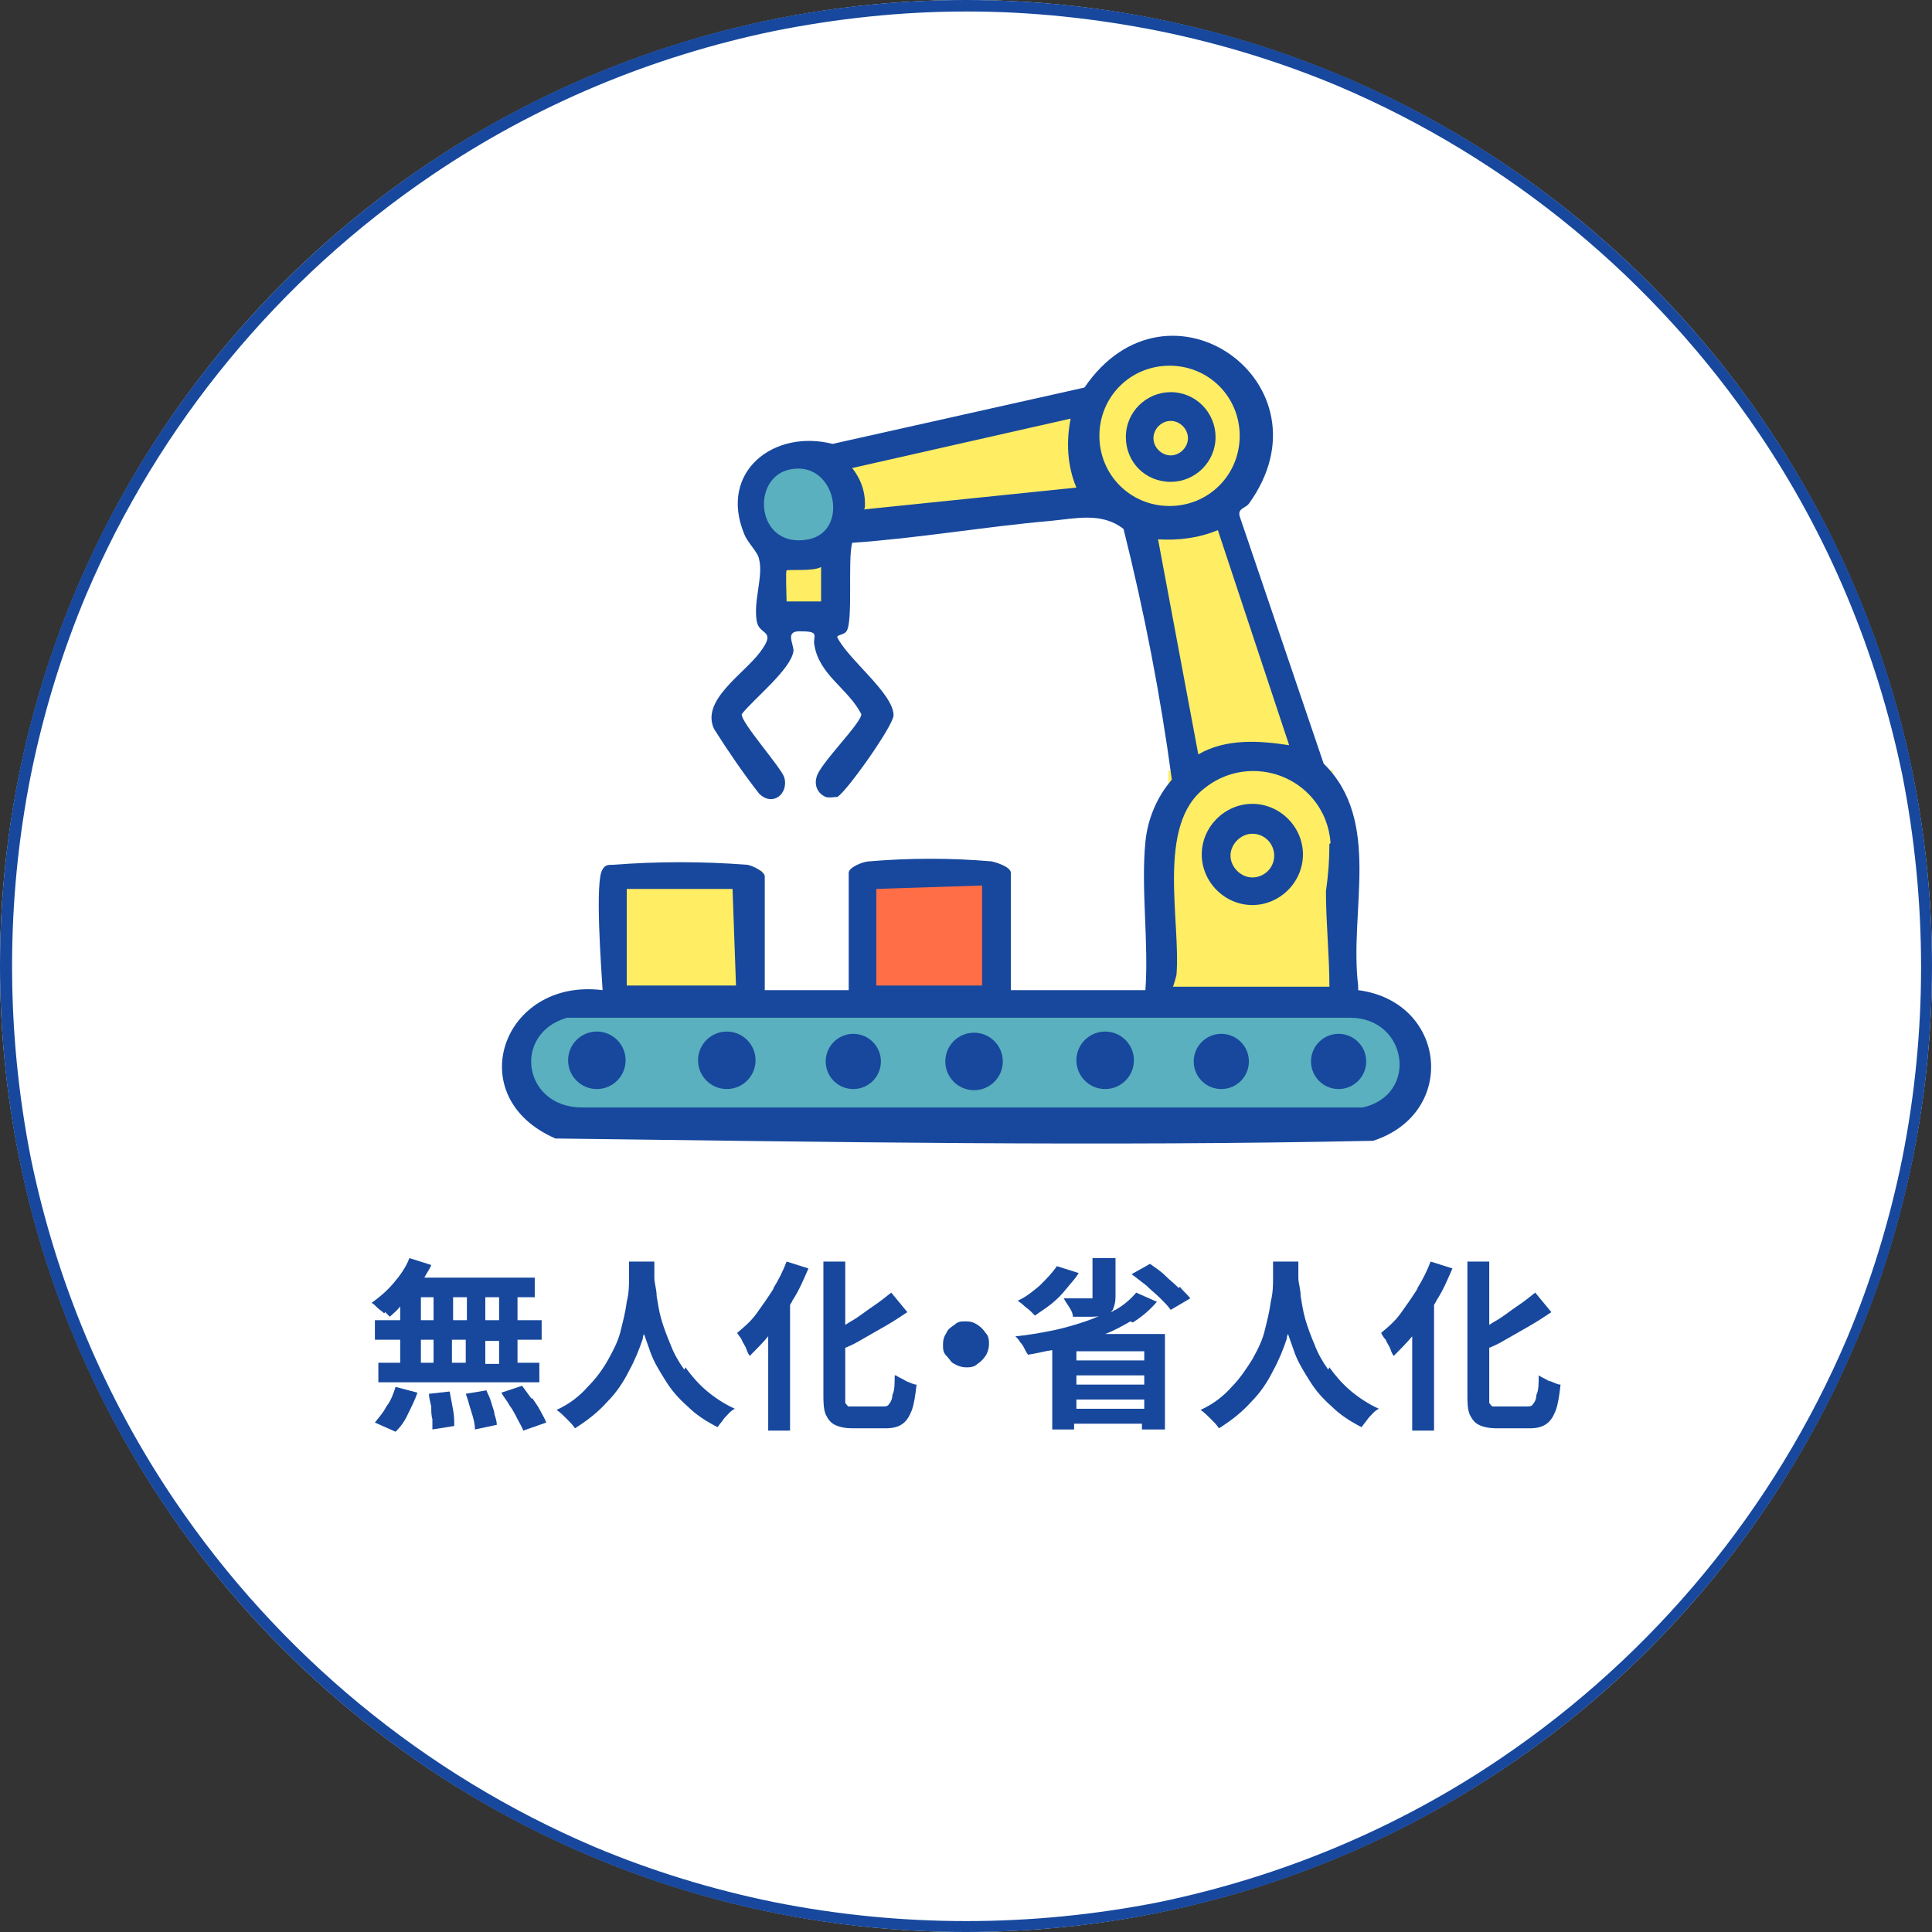 <?xml version="1.0" encoding="UTF-8"?>
<svg xmlns="http://www.w3.org/2000/svg" id="_レイヤー_1" data-name="レイヤー_1" version="1.1" viewBox="0 0 168 168">
  <rect x="0" y="0" width="168" height="168" fill="#333333" stroke="none"/>
  <defs>
    <style>
      .st0 {
        fill: #fff;
      }

      .st1 {
        fill: #17489d;
      }

      .st2 {
        fill: #ffed64;
      }

      .st3 {
        fill: #ff6e47;
      }

      .st4 {
        fill: #5ab0be;
      }
    </style>
  </defs>
  <circle class="st0" cx="84" cy="84" r="84"></circle>
  <path class="st1" d="M84,1c-5.6,0-11.2.6-16.7,1.7-10.6,2.2-20.7,6.4-29.7,12.5-13.3,9-23.8,21.7-30.1,36.5-2.1,5-3.7,10.2-4.8,15.6-2.2,11-2.2,22.4,0,33.5,2.2,10.6,6.4,20.7,12.5,29.7,9,13.3,21.7,23.8,36.5,30.1,5,2.1,10.2,3.7,15.6,4.8,11,2.2,22.4,2.2,33.5,0,10.6-2.2,20.7-6.4,29.7-12.5,13.3-9,23.8-21.7,30.1-36.5,2.1-5,3.7-10.2,4.8-15.6,2.2-11,2.2-22.4,0-33.5-2.2-10.6-6.4-20.7-12.5-29.7-9-13.3-21.7-23.8-36.5-30.1-5-2.1-10.2-3.7-15.6-4.8-5.5-1.1-11.1-1.7-16.7-1.7M84,0C130.4,0,168,37.6,168,84s-37.6,84-84,84S0,130.4,0,84,37.6,0,84,0Z"></path>
  <g>
    <path class="st1" d="M42.7,121.9c-.1-.4-.3-.7-.4-1l-1.8.3c.2.5.3,1,.5,1.6.2.6.3,1.1.3,1.5l1.9-.4c0-.3-.1-.6-.2-.9,0-.3-.2-.7-.3-1.1Z"></path>
    <path class="st1" d="M46.2,121.6c-.3-.4-.5-.7-.8-1.1l-1.8.6c.2.4.5.7.7,1.1.3.4.5.8.7,1.2.2.4.4.7.5,1l2-.7c-.1-.3-.3-.6-.5-1-.2-.4-.5-.8-.7-1.1Z"></path>
    <path class="st1" d="M39.1,121l-1.8.2c0,.3.1.7.2,1.1,0,.4,0,.8.1,1.1,0,.4,0,.7,0,.9l1.9-.3c0-.4,0-.9-.1-1.4s-.2-1.1-.3-1.6Z"></path>
    <path class="st1" d="M33.5,114.1c.2.2.3.3.4.4.3-.3.6-.5.9-.9v1.2h-2.2v1.7h2.2v2h-1.9v1.7h14v-1.7h-1.9v-2h2.1v-1.7h-2.1v-2h1.5v-1.7h-9.6c.2-.4.5-.8.6-1.1l-1.9-.6c-.3.8-.8,1.5-1.4,2.2-.6.7-1.2,1.2-1.9,1.7.1,0,.3.2.5.4s.4.3.6.5ZM36.6,112.8h1.1v2h-1.1v-2ZM39.4,114.8v-2h1.2v2h-1.2ZM40.5,116.5v2h-1.2v-2h1.2ZM36.6,116.5h1.1v2h-1.1v-2ZM43.4,118.6h-1.2v-2h1.2v2ZM43.4,114.8h-1.2v-2h1.2v2Z"></path>
    <path class="st1" d="M33.6,122.3c-.3.6-.7,1-1,1.4l1.8.8c.4-.4.8-.9,1.1-1.6.3-.6.6-1.2.8-1.8l-1.9-.5c-.2.6-.4,1.2-.8,1.7Z"></path>
    <path class="st1" d="M59.5,119.1c-.5-.7-.9-1.4-1.2-2.2-.3-.7-.6-1.5-.8-2.2-.2-.7-.3-1.4-.4-2,0-.6-.2-1.1-.2-1.6,0-.2,0-.4,0-.5,0-.3,0-.6,0-.9h-2.2c0,.4,0,.8,0,1.4,0,.6,0,1.3-.2,2.1-.1.8-.3,1.6-.5,2.4-.2.9-.6,1.7-1.1,2.6s-1.1,1.7-1.8,2.4c-.7.8-1.6,1.5-2.7,2,.3.2.6.5.9.8s.5.5.7.8c1.1-.7,2-1.4,2.8-2.3.8-.8,1.4-1.7,1.9-2.7.5-.9.9-1.9,1.2-2.8,0-.1,0-.2.1-.4.2.6.4,1.1.6,1.7.3.8.8,1.6,1.3,2.4.5.8,1.1,1.5,1.9,2.2.7.7,1.6,1.3,2.6,1.8.2-.3.4-.5.6-.8.3-.3.5-.6.9-.8-.9-.4-1.8-1-2.5-1.6-.7-.6-1.3-1.3-1.8-2Z"></path>
    <path class="st1" d="M67.3,112c-.5.8-1,1.5-1.5,2.2-.5.7-1.1,1.2-1.7,1.7.1.2.3.4.4.6.1.3.3.5.4.8s.2.5.3.6c.5-.5,1.1-1.1,1.6-1.7v8.2h1.9v-10.9c0-.1.2-.3.2-.4.6-.9,1-1.9,1.4-2.8l-1.9-.6c-.3.8-.7,1.6-1.2,2.4Z"></path>
    <path class="st1" d="M77.8,119.6c0,.7,0,1.3-.2,1.7,0,.4-.2.7-.3.8-.1.2-.3.2-.6.2h-2.3c-.3,0-.5,0-.6,0s-.2-.2-.3-.3c0-.2,0-.4,0-.7v-4.1c.5-.2.9-.4,1.4-.7.7-.4,1.4-.8,2.1-1.2.7-.4,1.3-.8,1.9-1.2l-1.4-1.7c-.5.4-1,.8-1.6,1.2s-1.2.9-1.9,1.3c-.2.1-.3.2-.5.3v-5.5h-1.9v11.5c0,.7,0,1.3.2,1.8.2.4.4.7.8.9.4.2.9.3,1.6.3h2.8c.6,0,1.1-.1,1.5-.4.4-.3.6-.7.8-1.2.2-.6.3-1.3.4-2.2-.3,0-.6-.2-.9-.3-.3-.2-.6-.3-.9-.5Z"></path>
    <path class="st1" d="M85,115.2c-.3-.2-.6-.3-1-.3s-.7,0-1,.3c-.3.2-.6.4-.7.7-.2.3-.3.6-.3,1s0,.7.3,1,.4.6.7.7c.3.2.7.3,1,.3s.7,0,1-.3c.3-.2.5-.4.7-.7.2-.3.3-.7.3-1s0-.7-.3-1c-.2-.3-.4-.5-.7-.7Z"></path>
    <path class="st1" d="M89.6,114c.2.2.3.3.4.4.4-.3.9-.6,1.4-1,.5-.4.9-.8,1.3-1.3s.8-.9,1.1-1.4l-1.9-.6c-.4.6-.9,1.1-1.5,1.7-.6.5-1.2,1-1.9,1.3.1.1.3.2.5.4.2.2.4.3.6.5Z"></path>
    <path class="st1" d="M98.5,115c.8-.5,1.5-1.1,2.1-1.8l-1.8-.8c-.5.6-1.1,1.1-1.8,1.5-.1,0-.3.2-.4.2,0,0,.2-.2.2-.3.1-.2.2-.6.2-1v-3.4h-2v3.3c0,.1,0,.2,0,.2,0,0-.1,0-.3,0,0,0-.2,0-.5,0-.2,0-.5,0-.8,0-.3,0-.6,0-.9,0,.1.2.3.5.5.8s.3.6.3.8c.6,0,1.1,0,1.5,0,.4,0,.8,0,1.1-.2-.5.2-.9.4-1.5.6-.9.3-1.9.6-2.9.8-1,.2-2.1.4-3.2.5.1.1.3.3.4.5.2.2.3.4.4.6s.2.4.3.5c.7-.1,1.4-.3,2.1-.4v6.9h1.9v-.5h5.9v.5h2v-8.3h-5.2c.8-.3,1.5-.7,2.2-1.1ZM93.6,119.6h5.9v.8h-5.9v-.8ZM93.6,122.5v-.8h5.9v.8h-5.9ZM99.5,118.3h-5.9v-.8h5.9v.8Z"></path>
    <path class="st1" d="M102.5,112c-.4-.4-.8-.7-1.2-1.1s-.9-.7-1.3-1l-1.6.9c.4.3.8.6,1.3,1,.4.4.8.7,1.2,1.1.4.4.7.7.9,1l1.7-1c-.2-.3-.6-.6-.9-1Z"></path>
    <path class="st1" d="M115.5,119.1c-.5-.7-.9-1.4-1.2-2.2-.3-.7-.6-1.5-.8-2.2-.2-.7-.3-1.4-.4-2,0-.6-.2-1.1-.2-1.6,0-.2,0-.4,0-.5,0-.3,0-.6,0-.9h-2.2c0,.4,0,.8,0,1.4,0,.6,0,1.3-.2,2.1-.1.8-.3,1.6-.5,2.4-.2.9-.6,1.7-1.1,2.6-.5.8-1.1,1.7-1.8,2.4-.7.8-1.6,1.5-2.7,2,.3.2.6.5.9.8.3.3.5.5.7.8,1.1-.7,2-1.4,2.8-2.3.8-.8,1.4-1.7,1.9-2.7.5-.9.9-1.9,1.2-2.8,0-.1,0-.2.1-.4.2.6.4,1.1.6,1.7.3.8.8,1.6,1.3,2.4.5.8,1.1,1.5,1.9,2.2.7.7,1.6,1.3,2.6,1.8.2-.3.4-.5.6-.8.3-.3.5-.6.9-.8-.9-.4-1.8-1-2.5-1.6s-1.3-1.3-1.8-2Z"></path>
    <path class="st1" d="M123.3,112c-.5.8-1,1.5-1.5,2.2-.5.7-1.1,1.2-1.7,1.7.1.2.2.4.4.6.1.3.3.5.4.8s.2.5.3.6c.5-.5,1.1-1.1,1.6-1.7v8.2h1.9v-10.9c0-.1.2-.3.2-.4.6-.9,1-1.9,1.4-2.8l-1.9-.6c-.3.8-.7,1.6-1.2,2.4Z"></path>
    <path class="st1" d="M134.7,120.1c-.3-.2-.6-.3-.9-.5,0,.7,0,1.3-.2,1.7,0,.4-.2.7-.3.8-.1.2-.3.2-.6.2h-2.3c-.3,0-.5,0-.6,0-.1,0-.2-.2-.3-.3,0-.2,0-.4,0-.7v-4.1c.5-.2.9-.4,1.4-.7.7-.4,1.4-.8,2.1-1.2.7-.4,1.3-.8,1.9-1.2l-1.4-1.7c-.5.4-1,.8-1.6,1.2-.6.4-1.2.9-1.9,1.3-.2.1-.3.2-.5.3v-5.5h-1.9v11.5c0,.7,0,1.3.2,1.8.2.4.4.7.8.9.4.2.9.3,1.6.3h2.8c.6,0,1.1-.1,1.5-.4.4-.3.6-.7.8-1.2.2-.6.3-1.3.4-2.2-.3,0-.6-.2-.9-.3Z"></path>
  </g>
  <g>
    <rect class="st2" x="67.2" y="49.1" width="4.7" height="4"></rect>
    <path class="st2" d="M99.1,46.9c1.7-.1,8-1.4,8-1.4l6,19s-9.1,3.7-9.3.7c-.4-7.2-4.6-18.2-4.6-18.2h0Z"></path>
    <path class="st2" d="M74.1,45.7c0-1.5-.5-7-.5-7l20.6-3.8s2.4,9.8-.7,9.5c-7.5-.7-19.4,1.4-19.4,1.4Z"></path>
    <circle class="st2" cx="101.6" cy="38" r="6.9"></circle>
    <circle class="st4" cx="69.7" cy="43.4" r="4.4"></circle>
    <rect class="st4" x="45.3" y="87.8" width="77.1" height="9.1" rx="4.6" ry="4.6"></rect>
    <rect class="st2" x="101.6" y="67" width="14.3" height="18.9"></rect>
    <rect class="st2" x="52.6" y="75.7" width="13.7" height="10.2"></rect>
    <rect class="st3" x="74" y="76.1" width="13.7" height="10.2"></rect>
    <g>
      <circle class="st1" cx="84.7" cy="92.3" r="2.5"></circle>
      <circle class="st1" cx="96.1" cy="92.2" r="2.5"></circle>
      <circle class="st1" cx="63.2" cy="92.2" r="2.5"></circle>
      <circle class="st1" cx="116.4" cy="92.3" r="2.4"></circle>
      <circle class="st1" cx="51.9" cy="92.2" r="2.5"></circle>
      <circle class="st1" cx="74.2" cy="92.3" r="2.4"></circle>
      <circle class="st1" cx="106.2" cy="92.3" r="2.4"></circle>
      <path class="st1" d="M104.5,74.3c0,2.4,2,4.4,4.4,4.4s4.4-2,4.4-4.4-2-4.4-4.4-4.4h0c-2.4,0-4.4,2-4.4,4.4h0ZM110.8,74.4c0,1.1-.9,1.9-1.9,1.9s-1.9-.9-1.9-1.9.9-1.9,1.9-1.9h0c1.1,0,1.9.9,1.9,1.9h0Z"></path>
      <path class="st1" d="M118.1,85.7c-.8-6.5,2.1-14.3-3-19.3l-7.3-21.5c-.2-.7.5-.7.8-1.1,7.5-10.4-7-20.8-14.3-10.1l-21.9,4.9c-5.1-1.3-9.9,2.4-7.7,7.8.3.8,1.2,1.6,1.3,2.2.4,1.5-.5,3.6-.2,5.4.2,1.3,1.8.7.3,2.7-1.4,1.9-5.2,4.2-4,6.7,1.2,1.9,2.5,3.8,3.9,5.6,1.2,1.2,2.6,0,2.2-1.4-.3-.9-3.8-4.8-3.7-5.5,1-1.3,4.3-3.9,4.5-5.5,0-.7-.8-1.8.7-1.7,1.6,0,1,.4,1.1,1.1.4,2.7,2.9,3.8,4.1,6.1,0,.8-3.7,4.4-3.9,5.5-.2.7.1,1.4.8,1.7.3.1.7,0,1,0,.7-.3,4.9-6.2,4.9-7.1,0-1.9-4-4.9-4.9-6.8,0-.2.6-.2.8-.5.6-.8.1-6.2.5-7.7,5.8-.4,11.5-1.4,17.2-1.9,2.2-.2,4.5-.8,6.4.7,1.8,7.2,3.2,14.4,4.2,21.8-1.3,1.5-2.1,3.4-2.3,5.4-.4,4.1.3,8.7,0,12.9h-11.7v-10.2c0-.5-1.2-.9-1.7-1-3.5-.3-7.1-.3-10.6,0-.5,0-1.8.5-1.8,1v10.2h-7.3v-9.9c0-.4-1-.9-1.5-1-3.9-.3-7.8-.3-11.7,0-.4,0-.7,0-.9.4-.7.9-.1,8.8,0,10.5-8.7-1.1-12.4,9.3-4.1,12.9,23.7.3,47.4.7,71.1.2,7.4-2.4,6.4-12.1-1.3-13.1h0ZM68.4,52.3c0-.5-.1-2.6,0-2.7s2.4.1,3-.3v3h-3ZM70.3,46.9c-4.6.9-5.1-5.5-1.5-6.1,3.9-.7,5.1,5.4,1.5,6.1ZM75.2,44.2c.1-1.3-.3-2.5-1.1-3.5l19-4.3c-.4,2-.3,4.1.5,6l-18.5,1.9h0ZM115.6,73.4c0,1.4-.1,2.7-.3,4.1,0,2.8.3,5.5.3,8.3h-13.6c.1-.3.2-.6.3-1,.4-4.7-1.8-13.1,2.5-16.3,2.9-2.3,7.1-1.8,9.4,1,.9,1.1,1.4,2.4,1.5,3.8h0ZM95.6,37.9c0-3.4,2.7-6.1,6.1-6.1s6.1,2.7,6.1,6.1-2.7,6.1-6.1,6.1c-3.4,0-6.1-2.7-6.1-6.1,0,0,0,0,0,0ZM100.7,46.9c1.8.1,3.5-.1,5.2-.8l6.2,18.7c-2.6-.4-5.5-.6-7.9.8l-3.5-18.7h0ZM76.2,77.3l9.2-.3v8.7h-9.2v-8.4ZM54.5,77.3h9.2l.3,8.4h-9.5s0-8.4,0-8.4ZM118.5,96.3H50.6c-5.1,0-6.1-6.4-1.3-7.8h68.1c5,0,6,6.7,1.1,7.8h0Z"></path>
      <path class="st1" d="M105.7,38c0-2.1-1.7-3.9-3.9-3.9-2.1,0-3.9,1.7-3.9,3.9s1.7,3.9,3.9,3.9h0c2.1,0,3.9-1.7,3.9-3.9ZM100.3,38.1c0-.8.7-1.5,1.5-1.5s1.5.7,1.5,1.5-.7,1.5-1.5,1.5h0c-.8,0-1.5-.7-1.5-1.5h0s0,0,0,0Z"></path>
    </g>
  </g>
</svg>
